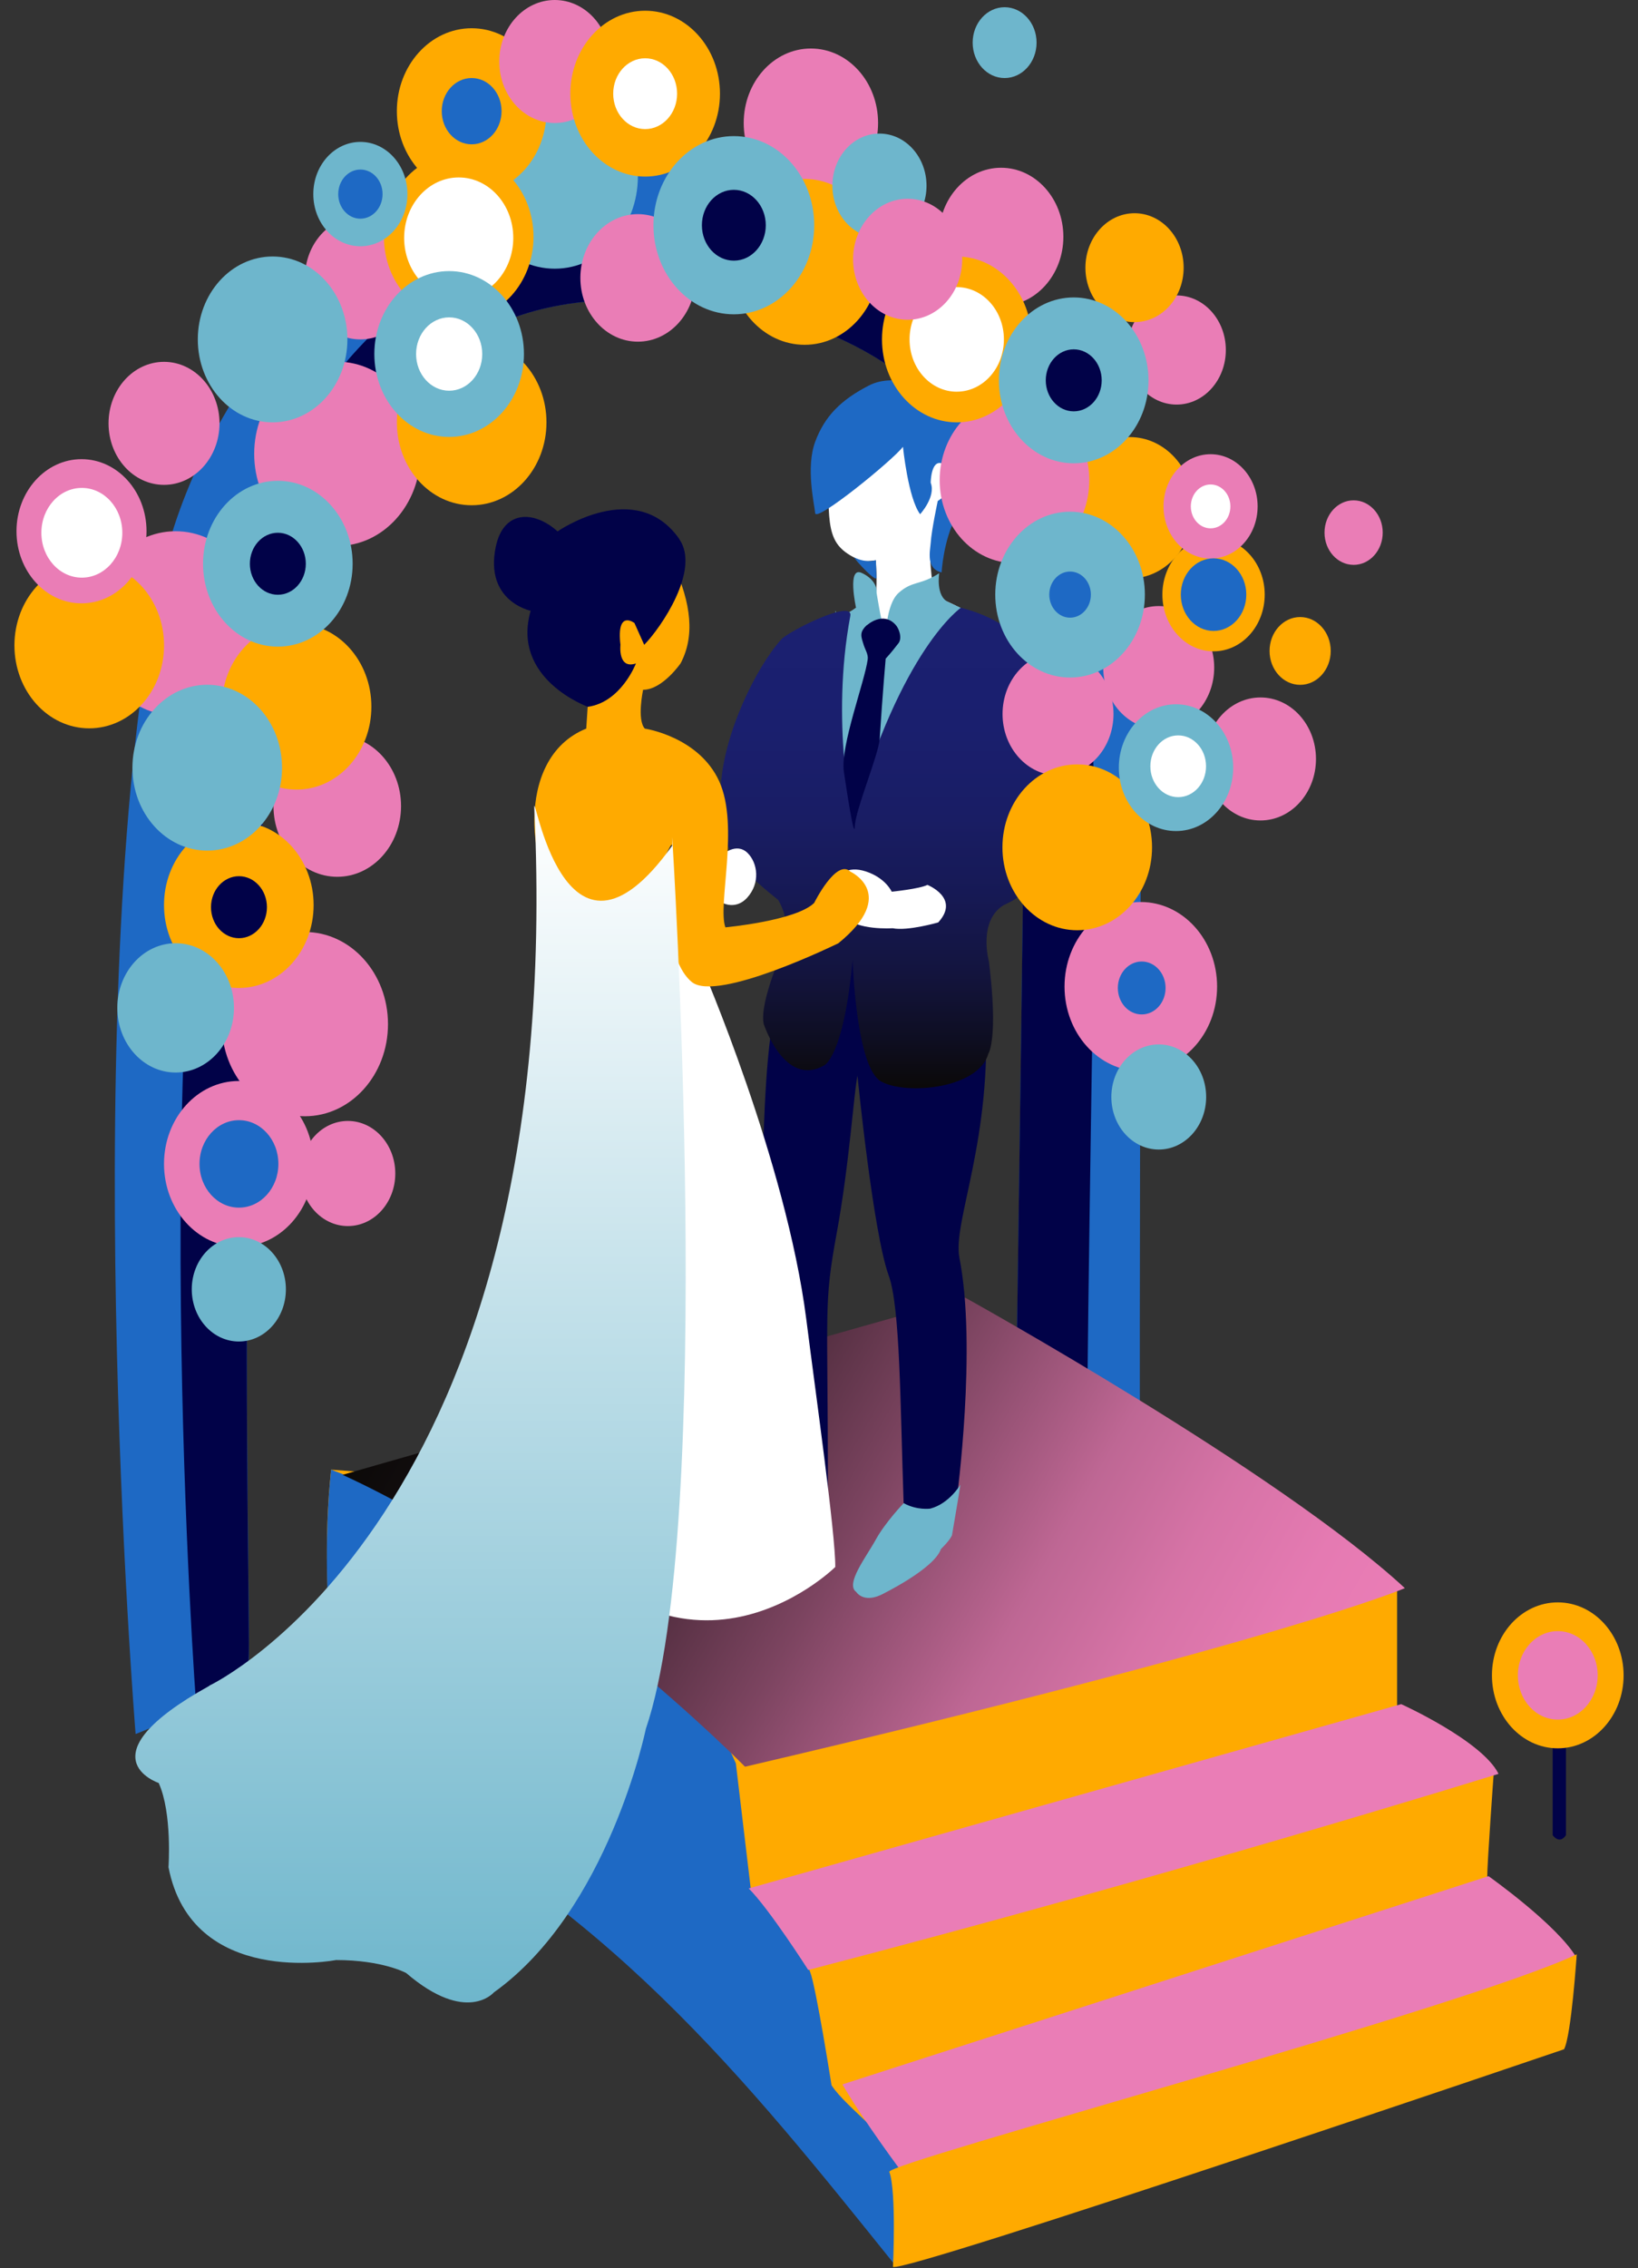<svg width="86" height="119" viewBox="0 0 86 119" fill="none" xmlns="http://www.w3.org/2000/svg"><rect x="0" y="0" width="86" height="119" fill="#333333" stroke="none"/><path d="M7.12 90.979S3.921 51.675 8.47 30.113c1.838-8.709 9.99-20.697 22.388-21.847 9.896-.92 20.317 3.108 24.93 10.692 4.406 7.247 4.107 13.066 4.107 23.335 0 0-.078 31.038-.042 32.704l-6.452-5.283s.424-28.955.424-33.386c0-4.43-1.092-10.712-4.244-14.527-3.462-4.192-10.427-6.731-18.622-5.997s-11.913 6.354-15.321 15.87c-3.707 10.34-2.43 53.585-2.579 55.35-.15 1.766-5.933 3.948-5.933 3.948l-.006.007z" fill="#1E69C4"/><path d="M10.303 89.517S7.552 52.91 12.1 31.349c1.838-8.709 9.019-19.665 21.457-19.804 9.61-.112 16.676 4.106 20.293 10.176 2.89 4.84 3.564 11.777 3.641 23.62 0 0-.435 26.673-.394 28.34l-3.7-3.961s.424-28.955.424-33.386c0-4.43-1.093-10.711-4.244-14.527-3.462-4.192-10.427-6.73-18.622-5.997-8.195.734-11.914 6.354-15.322 15.87-3.706 10.341-2.429 53.585-2.578 55.35-.15 1.766-2.752 2.487-2.752 2.487z" fill="#010248"/><path d="M73.352 83.082v6.406s4.599 2.39 5.065 3.654c0 0-.335 4.597-.335 5.39 0 0 2.751 1.705 4.7 4.258 0 0-13.82 5.39-35.97 11.227 0 0-14.52-15.401-28.668-23.204 0 0-1.543-6.34-.76-13.707 0 0 53.63 3.968 55.968 5.982v-.006z" fill="#FA0"/><path d="M38.635 92.518l.791 6.65c1.487 1.423 2.008 1.562 3.105 4.279.312.775 1.127 5.955 1.127 5.955.785 1.222 3.417 2.959 3.753 4.49.353 1.634-.336 5.046-.336 5.046-7.817-9.712-15.442-19.449-28.93-25.7 0 0-1.546-8.762-.76-16.132 0 0 17.455 6.402 21.25 15.412z" fill="#1E69C4"/><path d="M17.982 77.377s31.42-9 32.696-9.295c0 0 16.478 9.126 23.082 15.24 0 0-6.395 2.766-34.644 9.368 0 0-10.096-10.263-21.128-15.313h-.006z" fill="url(#paint0_linear_5490_28361)"/><path d="M45.62 20.868s-2.107.906-2.125 3.868c-.018 3.14-.018 3.914 1.659 4.662 0 0 .167.092.83 0 0 0 .083 1.196 0 1.752 0 0-1.618 1.216-2.513 1.673 0 0 .93 4.066 3.259 3.603 0 0 5.001-2.023 5.001-3.53l-.877-.721c-.466-.384-1.552-.767-1.797-.94 0 0-.334-1.857-.167-2.565 0 0 1.331-2.552 1.164-4.304 0 0 .102-3.961-4.435-3.498z" fill="#fff"/><path d="M46.024 31.104s.215 1.363.382 1.918c.167.555.054-1.27.776-1.918.722-.648 1.134-.383 2.13-1.031 0 0-.196 1.203.472 1.514l.669.31-.722 5.178-4.656 7.446-2.823-2.857 1.605-8.748v-.9s.042.622 1.087-.131c0 0-.484-2.196.298-1.825 0 0 .818.33.782 1.031v.013z" fill="#6EB6CC"/><path d="M41.003 51.833c-1.284 3.458-.8 12.854-1.421 24.637 0 0 .997 3.405 2.16 2.301 0 0 1.726 1.045 1.726-.641 0-9.601-.24-9.621.465-13.45.663-3.617.895-7.34 1.087-8.239 0 0 .817 8.22 1.64 10.48.604 1.654.604 6.759.783 11.943 0 0 .024.899.328 1.09 0 0 1.838 2.46 2.465-1.328 0 0 1.063-7.935.137-12.63-.376-1.898 1.755-6.176 1.361-13.105-.125-2.17-5.02-4.854-8.26-3.77-2.113.708-1.248-.575-2.471 2.718v-.006z" fill="#010248"/><path d="M44.764 50.333s.167 5.673 1.498 6.407c1.33.734 5.139.37 5.634-1.474 0 0 .531-.767.024-4.827 0 0-.59-2.136.794-2.962 0 0 1.63-.649 2.375-2.216 0 0 1.29-5.455-.662-10.824 0 0-1.116-1.831-3.975-2.552 0 0-3.14 2.135-5.682 11.155 0 0-1.17-5.158-.126-10.725.173-.92-3.253.82-3.617 1.223-1.325 1.468-3.032 4.94-3.181 7.723-.137 2.5-.018 3.55 3.014 5.958 0 0 .65 1.024.4 2.261 0 0-1.414 3.042-1.164 4.238 0 0 1.098 3.366 3.176 2.176 0 0 1.026-.43 1.498-5.58l-.006.019z" fill="url(#paint1_linear_5490_28361)"/><path d="M45.516 32.804s.83-.767 1.504-.026c.173.185.364.687.155.965-.388.509-.674.813-.674.813s-.155 1.726-.316 4.219c-.054.806-1.278 3.736-1.302 4.562-.024.827-.43-1.864-.579-2.863-.19-1.342 1.104-4.728 1.254-5.885.036-.251-.138-.522-.203-.727-.15-.476-.25-.681.155-1.065l.006.007z" fill="#010248"/><path d="M48.99 20.525s-1.91-1.052-3.373-.298c-1.462.754-2.315 1.6-2.817 2.95-.501 1.348-.047 3.253 0 3.748.048.496 4.065-2.77 4.608-3.484 0 0 .269 2.69.901 3.537 0 0 .842-.919.555-1.653 0 0 .012-1.216.591-1.011.472.171.764 1.368-.22 1.97 0 0-.323 1.501-.37 2.195-.036.463-.257 1.356.572 1.554 0 0 .084-1.653.77-2.956.687-1.302.77-2.003.675-3.702 0 0-.09-1.6-1.128-1.898 0 0-.37-.767-.77-.952h.006zm-4.142 8.721s.567.31 1.134.146c0 0 .024.436.035.912.006.291-1.086-.886-1.17-1.058z" fill="#1E69C4"/><path d="M37.926 44.845s.734-.675 1.325-.093c.525.516.686 1.574-.03 2.354-.716.78-1.737.179-1.737-.29 0-.47-.054-1.33.442-1.971zm-1.086 5.858s4.435 10.236 5.492 18.508c.477 3.776 1.54 11.287 1.522 13 0 0-8.505 8.417-16.503-3.948 0 0-2.03-14.415 2.065-25.629 0 0-1.194-4.113-1.063-8.708 0 0 2.811 8.51 6.948.45 0 0 .99 6.559 1.54 6.334v-.007zm7.005-4.291c.096-.482.597-1.031 1.63-.687 1.032.344 1.343 1.058 1.343 1.058s1.462-.146 1.874-.357c0 0 1.743.687.567 1.97 0 0-1.606.463-2.394.304 0 0-1.91.126-2.506-.615-.597-.74-.61-1.183-.514-1.673z" fill="#fff"/><path d="M31.735 28.142s2.417-1.177 3.599 1.409c.984 2.155 1.14 3.848.4 5.25 0 0-.955 1.388-1.97 1.388 0 0-.334 1.574.09 2.037 0 0 2.84.417 3.909 2.77 1.068 2.354-.102 6.487.322 7.657 0 0 3.707-.343 4.662-1.282 0 0 1.164-2.348 1.904-1.64 0 0 2.542 1.17-.633 3.756 0 0-6.357 3.12-7.694 2.036-1.337-1.084-1.545-4.747-1.032-7.154-.102-.675-1.743 5.812-5.784 2.956-1.635-1.158-2.662-7.512 1.272-9.099l.208-3.167s-3.39-5.746.74-6.923l.007.006z" fill="#FA0"/><path d="M10.994 88.445c-6.75 3.742-2.662 5.098-2.662 5.098.717 1.587.514 4.417.514 4.417 1.23 6.348 8.797 4.873 8.797 4.873 2.453 0 3.683.681 3.683.681 3.17 2.718 4.602 1.018 4.602 1.018 6.034-4.304 7.98-13.826 7.98-13.826 3.682-10.765 1.385-46.788 1.385-46.788v.45c-5.772 8.06-7.312-3.465-7.24-1.945 1.742 37.135-17.065 46.015-17.065 46.015l.006.007z" fill="url(#paint2_linear_5490_28361)"/><path d="M35.662 28.282c1.128 1.607-.955 4.648-1.839 5.548l-.513-1.144s-.955-.734-.734 1.144c0 0-.15 1.302.812.978 0 0-.77 2.024-2.52 2.275 0 0-4.04-1.448-3.007-5.039 0 0-2.424-.495-1.833-3.352.4-1.93 1.988-1.937 3.247-.813 0 0 4.113-2.857 6.393.403h-.006z" fill="#010248"/><path d="M47.444 78.865s-.96.998-1.462 1.91c-.501.913-1.617 2.328-1.027 2.745 0 0 .352.582 1.278.165 0 0 2.805-1.356 3.169-2.414 0 0 .46-.443.579-.72 0 0 .4-2.321.442-2.658 0 0-.585.998-1.582 1.256 0 0-.692.1-1.39-.284h-.007z" fill="#6EB6CC"/><path d="M78.683 93.062s-17.35 5.39-36.249 10.291c0 0-2.02-3.17-3.123-4.277l34.258-9.668s4.245 1.918 5.108 3.654h.006zm4.099 9.651s-16.46 6.718-35.386 11.303c0 0-2.018-2.685-3.166-4.659l33.922-10.925s3.63 2.564 4.625 4.287l.005-.006z" fill="#EA7DB6"/><path d="M82.783 102.533s-.282 4.262-.666 4.981c0 0-34.38 11.696-35.233 11.419 0 0 .186-3.966-.192-4.987-.174-.473 30.193-8.615 36.09-11.413z" fill="#FA0"/><path d="M81.52 91.322v4.96s.352.515.698 0v-4.96h-.699z" fill="#010248"/><path d="M81.788 91.725c1.909 0 3.456-1.714 3.456-3.828 0-2.115-1.547-3.829-3.456-3.829s-3.456 1.714-3.456 3.829c0 2.114 1.547 3.828 3.456 3.828z" fill="#FA0"/><path d="M81.788 90.218c1.157 0 2.095-1.04 2.095-2.32 0-1.283-.938-2.322-2.095-2.322-1.157 0-2.095 1.04-2.095 2.321 0 1.282.938 2.321 2.095 2.321zm-65.78-31.654c2.41 0 4.363-2.164 4.363-4.834 0-2.67-1.954-4.833-4.363-4.833-2.41 0-4.363 2.163-4.363 4.833 0 2.67 1.953 4.834 4.363 4.834zM9.22 37.538c2.41 0 4.364-2.164 4.364-4.833 0-2.67-1.954-4.834-4.364-4.834s-4.363 2.164-4.363 4.834c0 2.67 1.954 4.833 4.363 4.833zm8.489-8.894c2.41 0 4.363-2.164 4.363-4.834 0-2.67-1.954-4.833-4.363-4.833-2.41 0-4.363 2.164-4.363 4.833 0 2.67 1.953 4.834 4.363 4.834z" fill="#EA7DB6"/><path d="M29.127 14.097c2.41 0 4.363-2.164 4.363-4.834 0-2.67-1.954-4.833-4.363-4.833-2.41 0-4.363 2.164-4.363 4.833 0 2.67 1.953 4.834 4.363 4.834z" fill="#6EB6CC"/><path d="M60.837 38.25c1.608 0 2.912-1.444 2.912-3.226s-1.304-3.227-2.913-3.227c-1.608 0-2.912 1.445-2.912 3.227 0 1.782 1.304 3.226 2.913 3.226zM12.539 65.415c2.169 0 3.927-1.948 3.927-4.351s-1.758-4.351-3.927-4.351c-2.17 0-3.928 1.948-3.928 4.35 0 2.404 1.759 4.352 3.928 4.352z" fill="#EA7DB6"/><path d="M4.685 38.212c2.17 0 3.928-1.949 3.928-4.351 0-2.403-1.759-4.351-3.928-4.351S.758 31.458.758 33.86c0 2.404 1.758 4.352 3.927 4.352zm20.078-28.028c2.17 0 3.928-1.948 3.928-4.35 0-2.404-1.759-4.352-3.928-4.352s-3.927 1.948-3.927 4.351 1.758 4.351 3.927 4.351z" fill="#FA0"/><path d="M17.708 46.001c1.85 0 3.348-1.66 3.348-3.71 0-2.048-1.499-3.709-3.348-3.709-1.85 0-3.349 1.66-3.349 3.71 0 2.048 1.5 3.709 3.349 3.709zM52.56 16.048c1.806 0 3.27-1.622 3.27-3.624 0-2-1.464-3.623-3.27-3.623s-3.27 1.622-3.27 3.623c0 2.002 1.464 3.624 3.27 3.624zm-9.986-5.688c1.949 0 3.528-1.749 3.528-3.907s-1.58-3.908-3.528-3.908-3.527 1.75-3.527 3.908 1.58 3.908 3.527 3.908zm17.322 45.838c2.212 0 4.005-1.987 4.005-4.437s-1.794-4.437-4.005-4.437c-2.212 0-4.005 1.987-4.005 4.437s1.793 4.437 4.005 4.437zM4.28 31.654c1.885 0 3.413-1.693 3.413-3.782S6.165 24.09 4.28 24.09c-1.885 0-3.414 1.693-3.414 3.782s1.529 3.782 3.414 3.782zm13.984 32.671c1.375 0 2.49-1.234 2.49-2.757 0-1.523-1.115-2.758-2.49-2.758-1.374 0-2.489 1.235-2.489 2.758s1.115 2.757 2.49 2.757zm.656-46.518c1.61 0 2.913-1.445 2.913-3.227 0-1.782-1.304-3.226-2.912-3.226-1.61 0-2.913 1.444-2.913 3.226s1.304 3.227 2.913 3.227z" fill="#EA7DB6"/><path d="M8.612 25.438c1.608 0 2.913-1.445 2.913-3.227 0-1.782-1.305-3.227-2.913-3.227-1.609 0-2.913 1.445-2.913 3.227 0 1.782 1.304 3.227 2.913 3.227zM29.126 6.454c1.608 0 2.912-1.445 2.912-3.227C32.038 1.445 30.734 0 29.126 0c-1.61 0-2.913 1.445-2.913 3.227 0 1.782 1.304 3.227 2.913 3.227zM66.18 43.045c1.609 0 2.913-1.444 2.913-3.226 0-1.783-1.304-3.227-2.913-3.227-1.608 0-2.912 1.444-2.912 3.227 0 1.782 1.304 3.226 2.912 3.226zm-4.404-21.819c1.427 0 2.584-1.282 2.584-2.863S63.203 15.5 61.776 15.5c-1.428 0-2.585 1.282-2.585 2.863s1.157 2.863 2.585 2.863z" fill="#EA7DB6"/><path d="M59.567 16.9c1.424 0 2.578-1.278 2.578-2.856 0-1.578-1.154-2.857-2.578-2.857s-2.579 1.28-2.579 2.857c0 1.578 1.155 2.857 2.579 2.857z" fill="#FA0"/><path d="M55.55 40.686c1.608 0 2.912-1.445 2.912-3.227 0-1.782-1.304-3.227-2.913-3.227-1.608 0-2.912 1.445-2.912 3.227 0 1.782 1.304 3.227 2.912 3.227z" fill="#EA7DB6"/><path d="M15.572 41.426c2.169 0 3.927-1.948 3.927-4.35 0-2.403-1.758-4.351-3.927-4.351-2.17 0-3.927 1.948-3.927 4.35 0 2.403 1.758 4.351 3.927 4.351zm9.191-14.918c2.17 0 3.928-1.948 3.928-4.35 0-2.403-1.759-4.351-3.928-4.351s-3.927 1.948-3.927 4.35c0 2.403 1.758 4.351 3.927 4.351zm34.558 3.842c1.85 0 3.349-1.66 3.349-3.709 0-2.049-1.5-3.71-3.349-3.71-1.85 0-3.348 1.661-3.348 3.71s1.499 3.71 3.348 3.71z" fill="#FA0"/><path d="M53.263 29.544c2.17 0 3.928-1.948 3.928-4.351s-1.759-4.351-3.928-4.351-3.927 1.948-3.927 4.35c0 2.404 1.758 4.352 3.927 4.352z" fill="#EA7DB6"/><path d="M42.246 18.09c2.169 0 3.927-1.948 3.927-4.35 0-2.403-1.758-4.351-3.927-4.351-2.17 0-3.928 1.948-3.928 4.35 0 2.403 1.759 4.351 3.928 4.351zm-18.162-1.314c2.169 0 3.927-1.948 3.927-4.35 0-2.404-1.758-4.352-3.927-4.352-2.17 0-3.928 1.948-3.928 4.351s1.759 4.35 3.928 4.35z" fill="#FA0"/><path d="M33.49 17.926c1.669 0 3.021-1.498 3.021-3.346s-1.352-3.346-3.02-3.346-3.02 1.498-3.02 3.346 1.352 3.346 3.02 3.346z" fill="#EA7DB6"/><path d="M12.539 51.834c2.169 0 3.927-1.947 3.927-4.35 0-2.403-1.758-4.351-3.927-4.351-2.17 0-3.928 1.948-3.928 4.35 0 2.404 1.759 4.352 3.928 4.352zm44.019-3.029c2.17 0 3.928-1.948 3.928-4.35 0-2.404-1.759-4.352-3.928-4.352s-3.927 1.948-3.927 4.351 1.758 4.351 3.927 4.351zM33.873 9.264c2.169 0 3.927-1.948 3.927-4.35 0-2.404-1.758-4.351-3.927-4.351-2.17 0-3.928 1.947-3.928 4.35 0 2.403 1.759 4.351 3.928 4.351zm16.361 12.895c2.169 0 3.927-1.948 3.927-4.351s-1.758-4.351-3.927-4.351-3.927 1.948-3.927 4.35c0 2.404 1.758 4.352 3.927 4.352z" fill="#FA0"/><path d="M24.084 15.656c1.582 0 2.865-1.42 2.865-3.174 0-1.752-1.283-3.173-2.865-3.173-1.583 0-2.865 1.42-2.865 3.174 0 1.752 1.282 3.173 2.865 3.173z" fill="#fff"/><path d="M10.88 44.627c2.17 0 3.928-1.947 3.928-4.35 0-2.403-1.758-4.351-3.928-4.351-2.169 0-3.927 1.948-3.927 4.35 0 2.404 1.758 4.351 3.927 4.351zm45.493-20.32c2.169 0 3.927-1.948 3.927-4.35 0-2.404-1.758-4.352-3.927-4.352-2.17 0-3.928 1.948-3.928 4.351s1.759 4.351 3.928 4.351zm-41.785 9.619c2.168 0 3.927-1.948 3.927-4.35 0-2.403-1.759-4.351-3.928-4.351-2.168 0-3.927 1.948-3.927 4.35 0 2.403 1.758 4.351 3.928 4.351zm-.276-11.767c2.17 0 3.928-1.948 3.928-4.351s-1.759-4.351-3.928-4.351-3.927 1.948-3.927 4.35c0 2.404 1.758 4.352 3.927 4.352zm9.27.765c2.169 0 3.927-1.948 3.927-4.35 0-2.403-1.758-4.351-3.927-4.351-2.17 0-3.928 1.948-3.928 4.35 0 2.403 1.759 4.351 3.928 4.351zm14.946-6.434c2.331 0 4.22-2.093 4.22-4.674 0-2.582-1.889-4.675-4.22-4.675-2.33 0-4.22 2.093-4.22 4.675 0 2.581 1.89 4.674 4.22 4.674zm17.653 19.057c2.17 0 3.928-1.947 3.928-4.35 0-2.403-1.759-4.351-3.928-4.351s-3.927 1.948-3.927 4.35c0 2.403 1.758 4.351 3.927 4.351zm5.563 8.054c1.659 0 3.003-1.489 3.003-3.326s-1.344-3.326-3.003-3.326c-1.658 0-3.002 1.49-3.002 3.326 0 1.837 1.344 3.326 3.002 3.326zM12.54 70.381c1.364 0 2.47-1.225 2.47-2.737s-1.106-2.738-2.47-2.738c-1.365 0-2.472 1.226-2.472 2.738s1.107 2.737 2.471 2.737zM9.222 56.27c1.691 0 3.062-1.518 3.062-3.392 0-1.873-1.37-3.392-3.062-3.392-1.691 0-3.062 1.519-3.062 3.392 0 1.874 1.371 3.392 3.062 3.392zm51.617 4.04c1.374 0 2.488-1.235 2.488-2.758s-1.114-2.757-2.488-2.757c-1.375 0-2.49 1.234-2.49 2.757 0 1.523 1.115 2.758 2.49 2.758z" fill="#6EB6CC"/><path d="M63.715 34.172c1.484 0 2.686-1.332 2.686-2.976 0-1.643-1.202-2.975-2.686-2.975-1.483 0-2.686 1.332-2.686 2.975s1.203 2.976 2.686 2.976z" fill="#FA0"/><path d="M18.92 12.92c1.365 0 2.471-1.225 2.471-2.737s-1.106-2.738-2.47-2.738c-1.366 0-2.472 1.226-2.472 2.738s1.106 2.737 2.471 2.737zm27.254-.437c1.365 0 2.471-1.226 2.471-2.738s-1.106-2.737-2.47-2.737c-1.366 0-2.472 1.225-2.472 2.737s1.106 2.738 2.471 2.738z" fill="#6EB6CC"/><path d="M63.559 29.305c1.365 0 2.47-1.226 2.47-2.738 0-1.511-1.105-2.737-2.47-2.737-1.365 0-2.471 1.226-2.471 2.738 0 1.511 1.106 2.737 2.47 2.737z" fill="#EA7DB6"/><path d="M14.587 31.204c.811 0 1.469-.728 1.469-1.626 0-.899-.658-1.627-1.469-1.627-.81 0-1.468.728-1.468 1.627 0 .898.658 1.626 1.468 1.626zm-2.041 18.018c.811 0 1.469-.728 1.469-1.627 0-.898-.658-1.626-1.469-1.626-.81 0-1.468.728-1.468 1.626 0 .899.658 1.627 1.468 1.627zm43.828-27.641c.811 0 1.469-.728 1.469-1.626 0-.899-.658-1.627-1.469-1.627-.81 0-1.468.728-1.468 1.627 0 .898.658 1.626 1.468 1.626zm-17.845-7.906c.926 0 1.677-.832 1.677-1.858 0-1.026-.751-1.858-1.677-1.858-.927 0-1.677.832-1.677 1.858 0 1.026.75 1.858 1.677 1.858z" fill="#010248"/><path d="M33.873 6.773c.926 0 1.677-.832 1.677-1.858 0-1.026-.751-1.858-1.677-1.858-.927 0-1.678.832-1.678 1.858 0 1.026.751 1.858 1.678 1.858zm-10.29 13.726c.959 0 1.736-.862 1.736-1.924 0-1.063-.777-1.925-1.736-1.925-.96 0-1.737.862-1.737 1.925 0 1.062.777 1.924 1.737 1.924zm38.276 21.323c.807 0 1.462-.725 1.462-1.62 0-.895-.655-1.62-1.462-1.62-.808 0-1.462.725-1.462 1.62 0 .895.654 1.62 1.462 1.62zm1.701-14.103c.574 0 1.039-.515 1.039-1.15 0-.636-.465-1.151-1.039-1.151-.574 0-1.038.515-1.038 1.15 0 .636.465 1.151 1.038 1.151zM50.23 20.55c1.369 0 2.478-1.228 2.478-2.743 0-1.516-1.11-2.744-2.477-2.744-1.368 0-2.477 1.228-2.477 2.744 0 1.515 1.109 2.744 2.477 2.744zM4.297 30.306c1.173 0 2.125-1.054 2.125-2.354s-.952-2.354-2.125-2.354c-1.174 0-2.125 1.054-2.125 2.354s.951 2.354 2.125 2.354z" fill="#fff"/><path d="M24.763 7.572c.867 0 1.57-.779 1.57-1.74 0-.96-.703-1.738-1.57-1.738-.867 0-1.57.778-1.57 1.739 0 .96.703 1.739 1.57 1.739zm-5.841 3.901c.642 0 1.164-.577 1.164-1.29 0-.711-.521-1.288-1.164-1.288-.643 0-1.164.577-1.164 1.289s.52 1.29 1.164 1.29zm41.021 41.749c.692 0 1.253-.621 1.253-1.388 0-.767-.56-1.389-1.253-1.389-.692 0-1.253.622-1.253 1.389s.56 1.388 1.253 1.388zM12.546 63.358c1.144 0 2.07-1.027 2.07-2.294 0-1.267-.926-2.294-2.07-2.294-1.144 0-2.071 1.027-2.071 2.294 0 1.267.927 2.294 2.07 2.294zm43.636-30.952c.603 0 1.092-.541 1.092-1.21 0-.668-.489-1.21-1.092-1.21-.603 0-1.092.542-1.092 1.21 0 .669.489 1.21 1.092 1.21zm7.533.696c.95 0 1.719-.853 1.719-1.905 0-1.051-.77-1.904-1.719-1.904-.95 0-1.719.853-1.719 1.904 0 1.052.77 1.905 1.72 1.905z" fill="#1E69C4"/><path d="M47.654 16.776c1.582 0 2.865-1.421 2.865-3.174s-1.283-3.174-2.865-3.174c-1.582 0-2.865 1.42-2.865 3.174 0 1.752 1.283 3.174 2.865 3.174z" fill="#EA7DB6"/><path d="M52.745 4.095c.927 0 1.678-.832 1.678-1.858 0-1.026-.751-1.858-1.678-1.858-.926 0-1.677.832-1.677 1.858 0 1.026.751 1.858 1.678 1.858z" fill="#6EB6CC"/><path d="M71.069 29.636c.844 0 1.528-.758 1.528-1.693s-.684-1.693-1.528-1.693-1.528.758-1.528 1.693.684 1.692 1.528 1.692z" fill="#EA7DB6"/><path d="M68.262 35.93c.886 0 1.605-.796 1.605-1.778 0-.983-.719-1.779-1.605-1.779-.887 0-1.606.796-1.606 1.779 0 .982.72 1.778 1.606 1.778z" fill="#FA0"/><defs><linearGradient id="paint0_linear_5490_28361" x1="23.43" y1="67.86" x2="68.005" y2="93.374" gradientUnits="userSpaceOnUse"><stop stop-color="#0B0908"/><stop offset=".07" stop-color="#120D0E"/><stop offset=".19" stop-color="#28181E"/><stop offset=".32" stop-color="#4B2A3A"/><stop offset=".48" stop-color="#7C4460"/><stop offset=".66" stop-color="#BB6591"/><stop offset=".67" stop-color="#BE6794"/><stop offset=".79" stop-color="#D673A6"/><stop offset=".91" stop-color="#E57AB2"/><stop offset="1" stop-color="#EA7DB6"/></linearGradient><linearGradient id="paint1_linear_5490_28361" x1="46.656" y1="31.898" x2="46.656" y2="57.097" gradientUnits="userSpaceOnUse"><stop stop-color="#1B2071"/><stop offset=".25" stop-color="#1A1F6E"/><stop offset=".44" stop-color="#191D64"/><stop offset=".6" stop-color="#161954"/><stop offset=".76" stop-color="#13143E"/><stop offset=".9" stop-color="#0E0E21"/><stop offset="1" stop-color="#0B0908"/></linearGradient><linearGradient id="paint2_linear_5490_28361" x1="21.559" y1="42.291" x2="21.559" y2="105.061" gradientUnits="userSpaceOnUse"><stop stop-color="#fff"/><stop offset="1" stop-color="#6EB6CC"/></linearGradient></defs></svg>